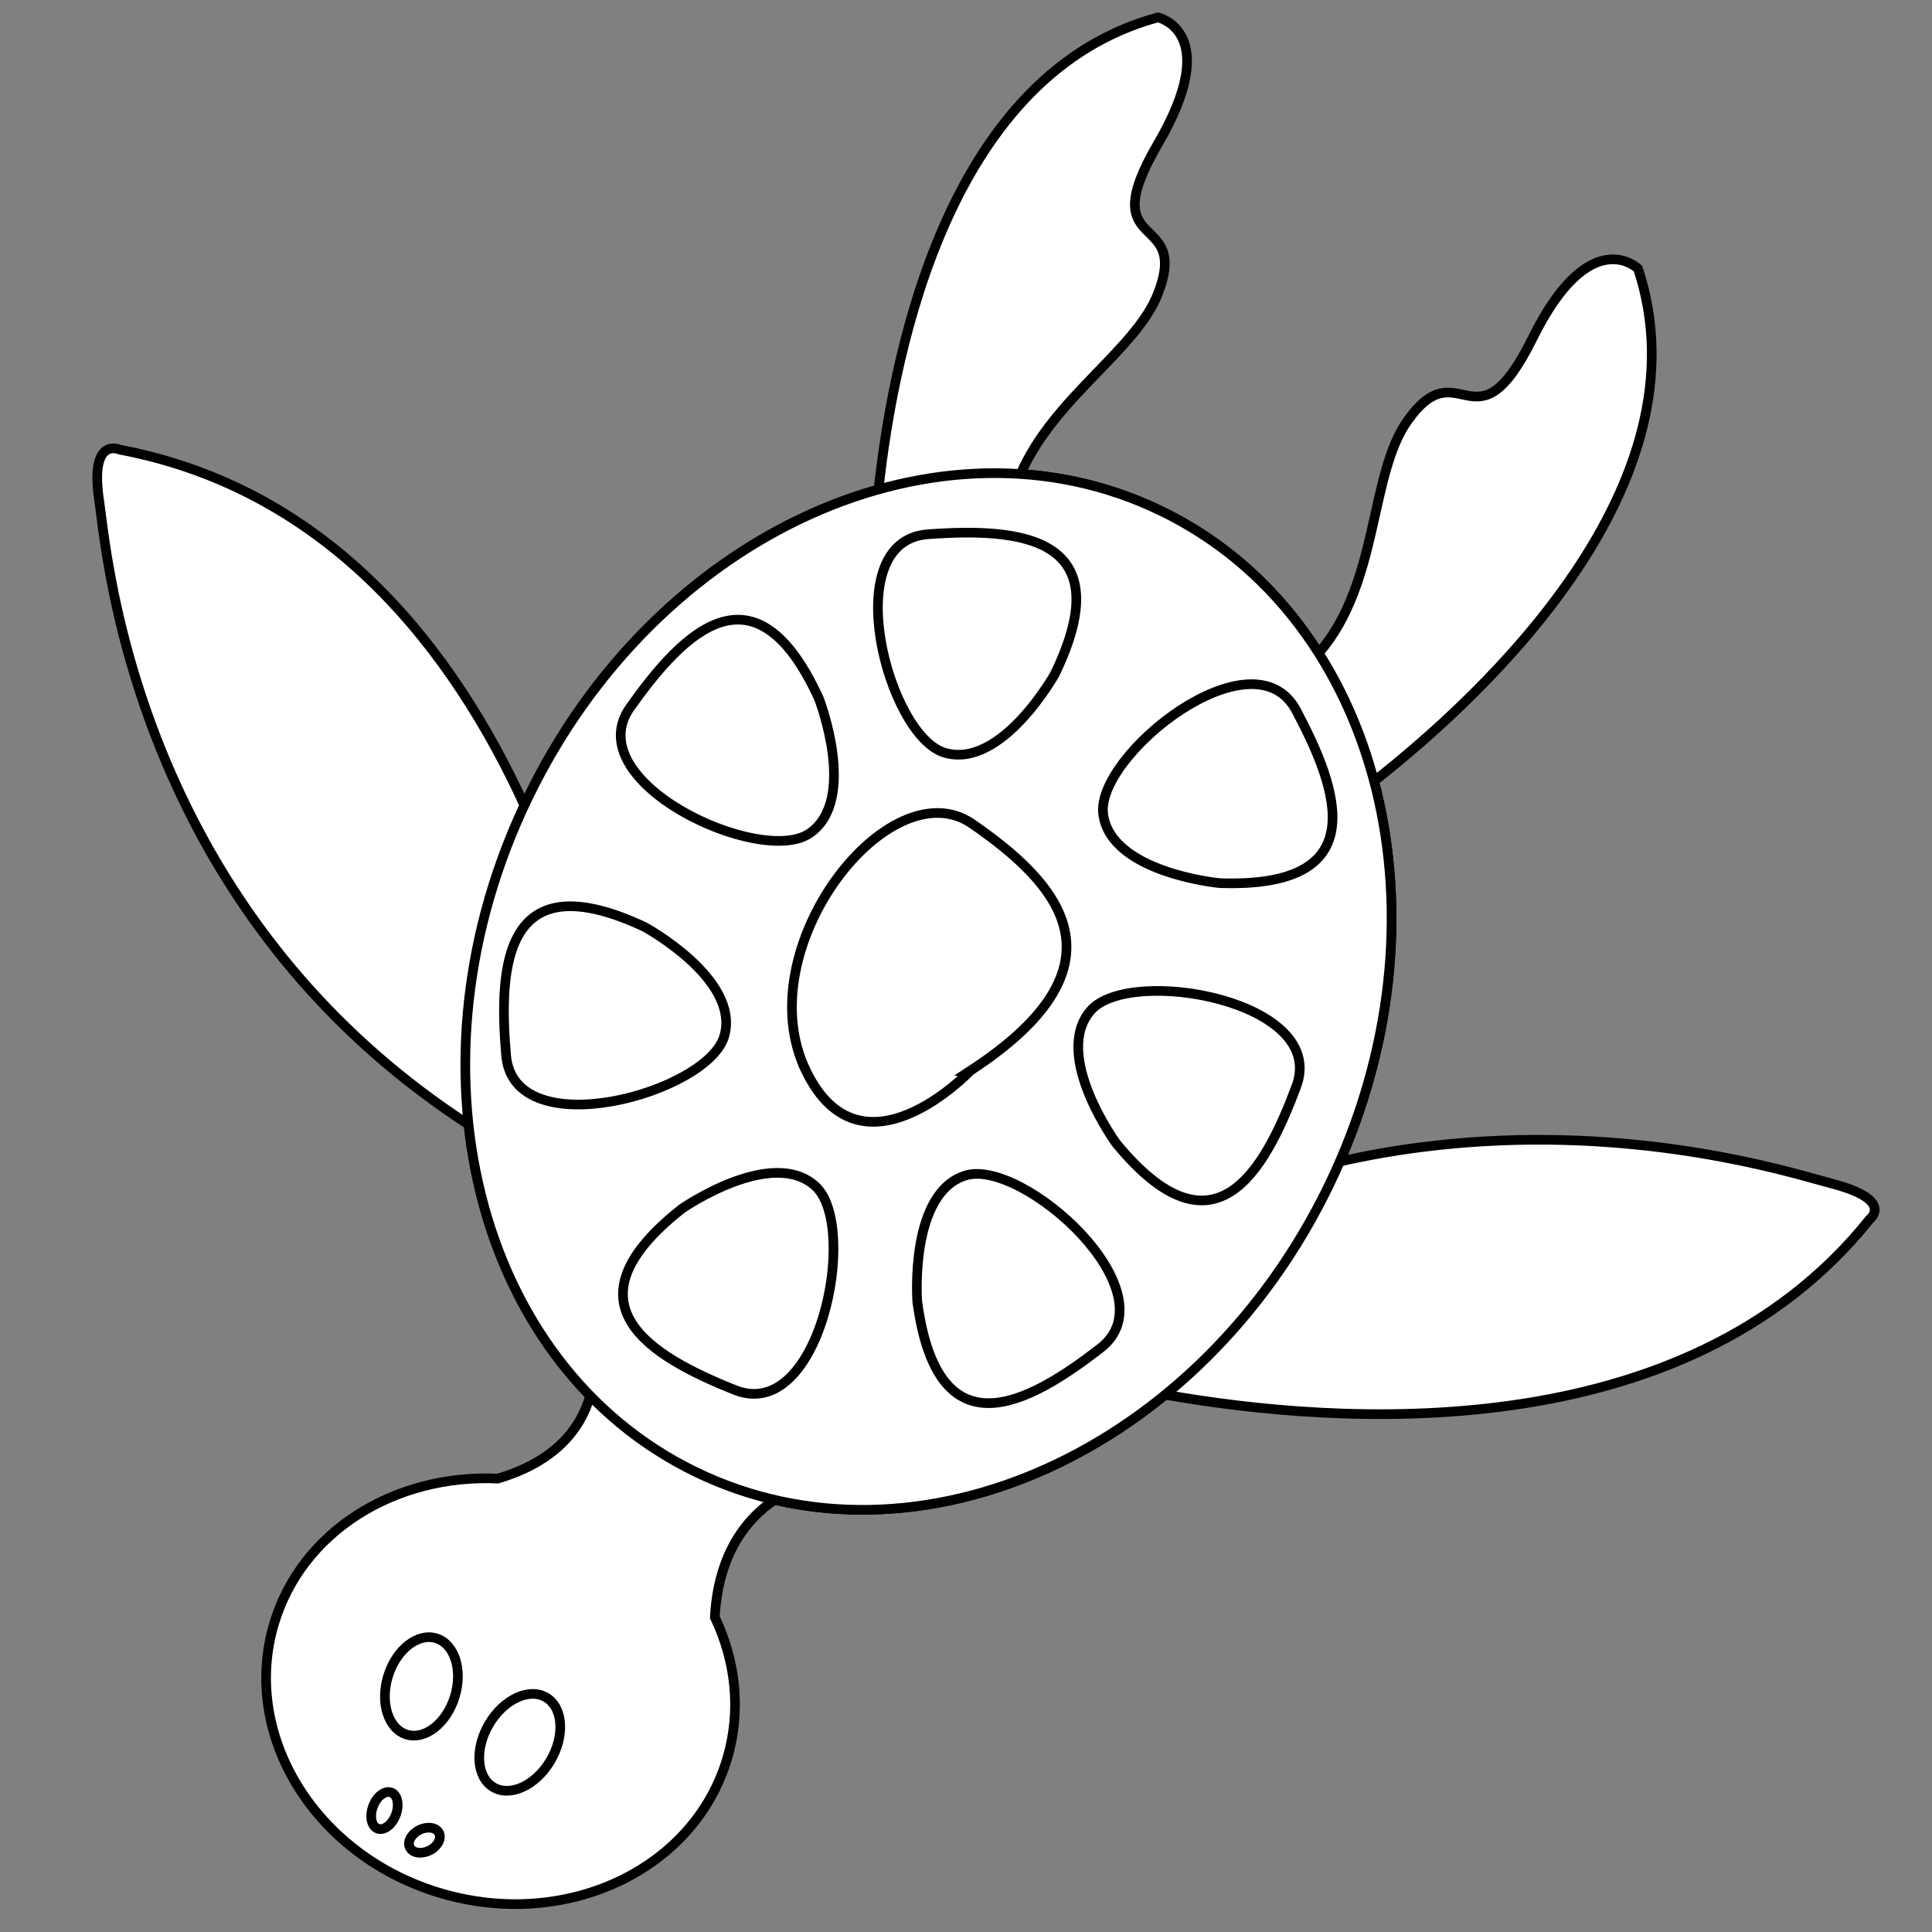 <?xml version="1.0" encoding="UTF-8" standalone="no"?>
<!-- Generator: Adobe Illustrator 14.0.0, SVG Export Plug-In . SVG Version: 6.00 Build 43363)  -->

<svg
   xmlns:dc="http://purl.org/dc/elements/1.1/"
   xmlns:cc="http://creativecommons.org/ns#"
   xmlns:rdf="http://www.w3.org/1999/02/22-rdf-syntax-ns#"
   xmlns:svg="http://www.w3.org/2000/svg"
   xmlns="http://www.w3.org/2000/svg"
   xmlns:sodipodi="http://sodipodi.sourceforge.net/DTD/sodipodi-0.dtd"
   xmlns:inkscape="http://www.inkscape.org/namespaces/inkscape"
   version="1.1"
   id="Layer_1"
   x="0px"
   y="0px"
   width="1440px"
   height="1440px"
   viewBox="0 0 1440 1440"
   enable-background="new 0 0 1440 1440"
   xml:space="preserve"
   inkscape:version="0.48.1 "
   sodipodi:docname="Colorful_Animal_Sea_Turtle_black_white_line_art_coloring_book_colouring.svg"><rect x="0" y="0" width="1440" height="1440" fill="#808080" stroke="none"/><defs
   id="defs769" /><sodipodi:namedview
   pagecolor="#ffffff"
   bordercolor="#666666"
   borderopacity="1"
   objecttolerance="10"
   gridtolerance="10"
   guidetolerance="10"
   inkscape:pageopacity="0"
   inkscape:pageshadow="2"
   inkscape:window-width="1436"
   inkscape:window-height="828"
   id="namedview767"
   showgrid="false"
   inkscape:zoom="0.40416667"
   inkscape:cx="463.56824"
   inkscape:cy="758.42819"
   inkscape:window-x="439"
   inkscape:window-y="68"
   inkscape:window-maximized="0"
   inkscape:current-layer="Layer_1" />














<g
   id="g547"
   transform="matrix(7.196,0,0,7.196,-7102.512,-4812.991)"
   style="stroke:#000000;fill:#ffffff">
	<path
   d="m 1176.638,791.408 c -2.764,-0.706 -16.268,-5.153 -34.177,-4.435 -5.234,0.21 -10.851,0.863 -16.68,2.18 5.792,-13.312 6.753,-27.328 3.548,-39.396 11.442,-8.989 34.737,-30.669 27.342,-53.085 0,0 -4.956,-4.866 -10.931,7.214 -5.975,12.082 -7.537,0.907 -12.954,8.551 -3.954,5.579 -2.918,16.84 -9.189,24.055 -3.99,-6.296 -9.497,-11.427 -16.36,-14.742 -4.636,-2.242 -9.536,-3.483 -14.513,-3.811 3.395,-7.87 11.948,-12.841 14.219,-18.677 3.396,-8.731 -6.79,-3.881 0,-15.522 6.792,-11.642 0,-13.097 0,-13.097 -21.239,5.76 -27.25,33.425 -28.938,48.897 -14.645,4.102 -28.362,15.479 -36.32,31.945 -0.123,0.256 -0.242,0.512 -0.36,0.767 -7.277,-15.89 -20.01,-32.688 -41.912,-36.836 0,0 -3.18,-1.482 -2.116,5.401 0.438,2.844 1.567,17.192 9.798,33.115 5.568,10.771 14.39,22.26 28.444,31.394 1.188,10.925 5.526,20.838 12.597,28.081 -0.983,3.421 -3.591,6.814 -9.572,8.584 -10.65,-0.493 -20.337,5.451 -23.185,15.076 -3.418,11.559 4.322,24.037 17.289,27.87 12.969,3.837 26.25,-2.423 29.669,-13.981 1.464,-4.95 0.875,-10.066 -1.288,-14.602 0.191,-3.845 1.443,-8.959 6.196,-12.162 13.608,3.161 28.442,-1.081 40.452,-10.89 17.734,3.125 53.762,5.845 72.96,-18.164 0,0 2.676,-2.02 -4.019,-3.73 z"
   id="path549"
   inkscape:connector-curvature="0"
   style="fill:#ffffff;stroke:#000000" />
	<g
   id="g551"
   style="stroke:#000000;fill:#ffffff">
		<path
   d="m 1107.236,721.75 c -22.915,-11.076 -52.264,2.237 -65.553,29.735 -13.289,27.497 -5.486,58.766 17.428,69.84 22.914,11.075 52.264,-2.238 65.554,-29.735 13.288,-27.498 5.485,-58.769 -17.429,-69.84 z m -24.121,2.43 c 9.451,-0.693 20.087,0.147 13.148,14.485 0,0 -5.525,9.901 -11.417,8.14 -5.891,-1.761 -11.186,-21.93 -1.731,-22.625 z m -30.828,17.919 c 5.488,-7.728 12.915,-15.387 19.542,-0.902 0,0 4.107,10.566 -1.004,13.985 -5.111,3.419 -24.026,-5.357 -18.538,-13.083 z m -12.856,36.075 c -0.819,-9.441 -0.117,-20.087 14.311,-13.337 0,0 9.974,5.396 8.289,11.31 -1.683,5.914 -21.782,11.471 -22.6,2.027 z m 23.689,34.637 c -8.801,-3.518 -17.99,-8.935 -5.471,-18.781 0,0 9.308,-6.478 13.831,-2.312 4.523,4.165 0.443,24.612 -8.36,21.093 z m 7.36,-33.073 c -6.117,-12.659 8.656,-31.49 17.224,-25.569 8.567,5.923 16.933,14.405 -0.185,25.574 10e-4,0 -11.279,11.918 -17.039,-0.005 z m 30.499,28.752 c -7.496,5.8 -16.826,10.972 -18.961,-4.813 0,0 -0.861,-11.306 5.021,-13.09 5.885,-1.786 21.438,12.103 13.94,17.903 z m 20.295,-27.109 c -3.323,8.875 -8.54,18.182 -18.658,5.88 0,0 -6.68,-9.161 -2.615,-13.775 4.064,-4.614 24.598,-0.983 21.273,7.895 z m -7.947,-21.068 c 0,0 -11.29,-1.06 -12.056,-7.16 -0.767,-6.101 15.55,-19.083 20.001,-10.716 4.452,8.369 7.972,18.438 -7.945,17.876 z"
   id="path553"
   inkscape:connector-curvature="0"
   style="fill:#ffffff;stroke:#000000" />
		<path
   d="m 1037.699,847.358 c -1.533,2.552 -1.369,5.498 0.371,6.576 1.734,1.071 4.386,-0.121 5.921,-2.671 1.531,-2.556 1.368,-5.497 -0.371,-6.576 -1.735,-1.078 -4.388,0.122 -5.921,2.671 z"
   id="path555"
   inkscape:connector-curvature="0"
   style="fill:#ffffff;stroke:#000000" />
		<path
   d="m 1027.2,842.453 c -0.845,2.747 0.017,5.459 1.924,6.048 1.91,0.585 4.144,-1.171 4.988,-3.921 0.849,-2.757 -0.016,-5.464 -1.921,-6.05 -1.91,-0.586 -4.144,1.166 -4.991,3.923 z"
   id="path557"
   inkscape:connector-curvature="0"
   style="fill:#ffffff;stroke:#000000" />
		<path
   d="m 1030.396,858.41 c -0.824,0.434 -1.237,1.25 -0.919,1.823 0.318,0.572 1.244,0.685 2.069,0.252 0.825,-0.436 1.235,-1.252 0.918,-1.826 -0.318,-0.571 -1.245,-0.681 -2.068,-0.249 z"
   id="path559"
   inkscape:connector-curvature="0"
   style="fill:#ffffff;stroke:#000000" />
		<path
   d="m 1025.647,855.939 c -0.386,1.033 -0.168,2.068 0.483,2.308 0.653,0.242 1.495,-0.401 1.879,-1.435 0.387,-1.032 0.17,-2.066 -0.483,-2.308 -0.653,-0.238 -1.494,0.401 -1.879,1.435 z"
   id="path561"
   inkscape:connector-curvature="0"
   style="fill:#ffffff;stroke:#000000" />
	</g>
</g>






</svg>